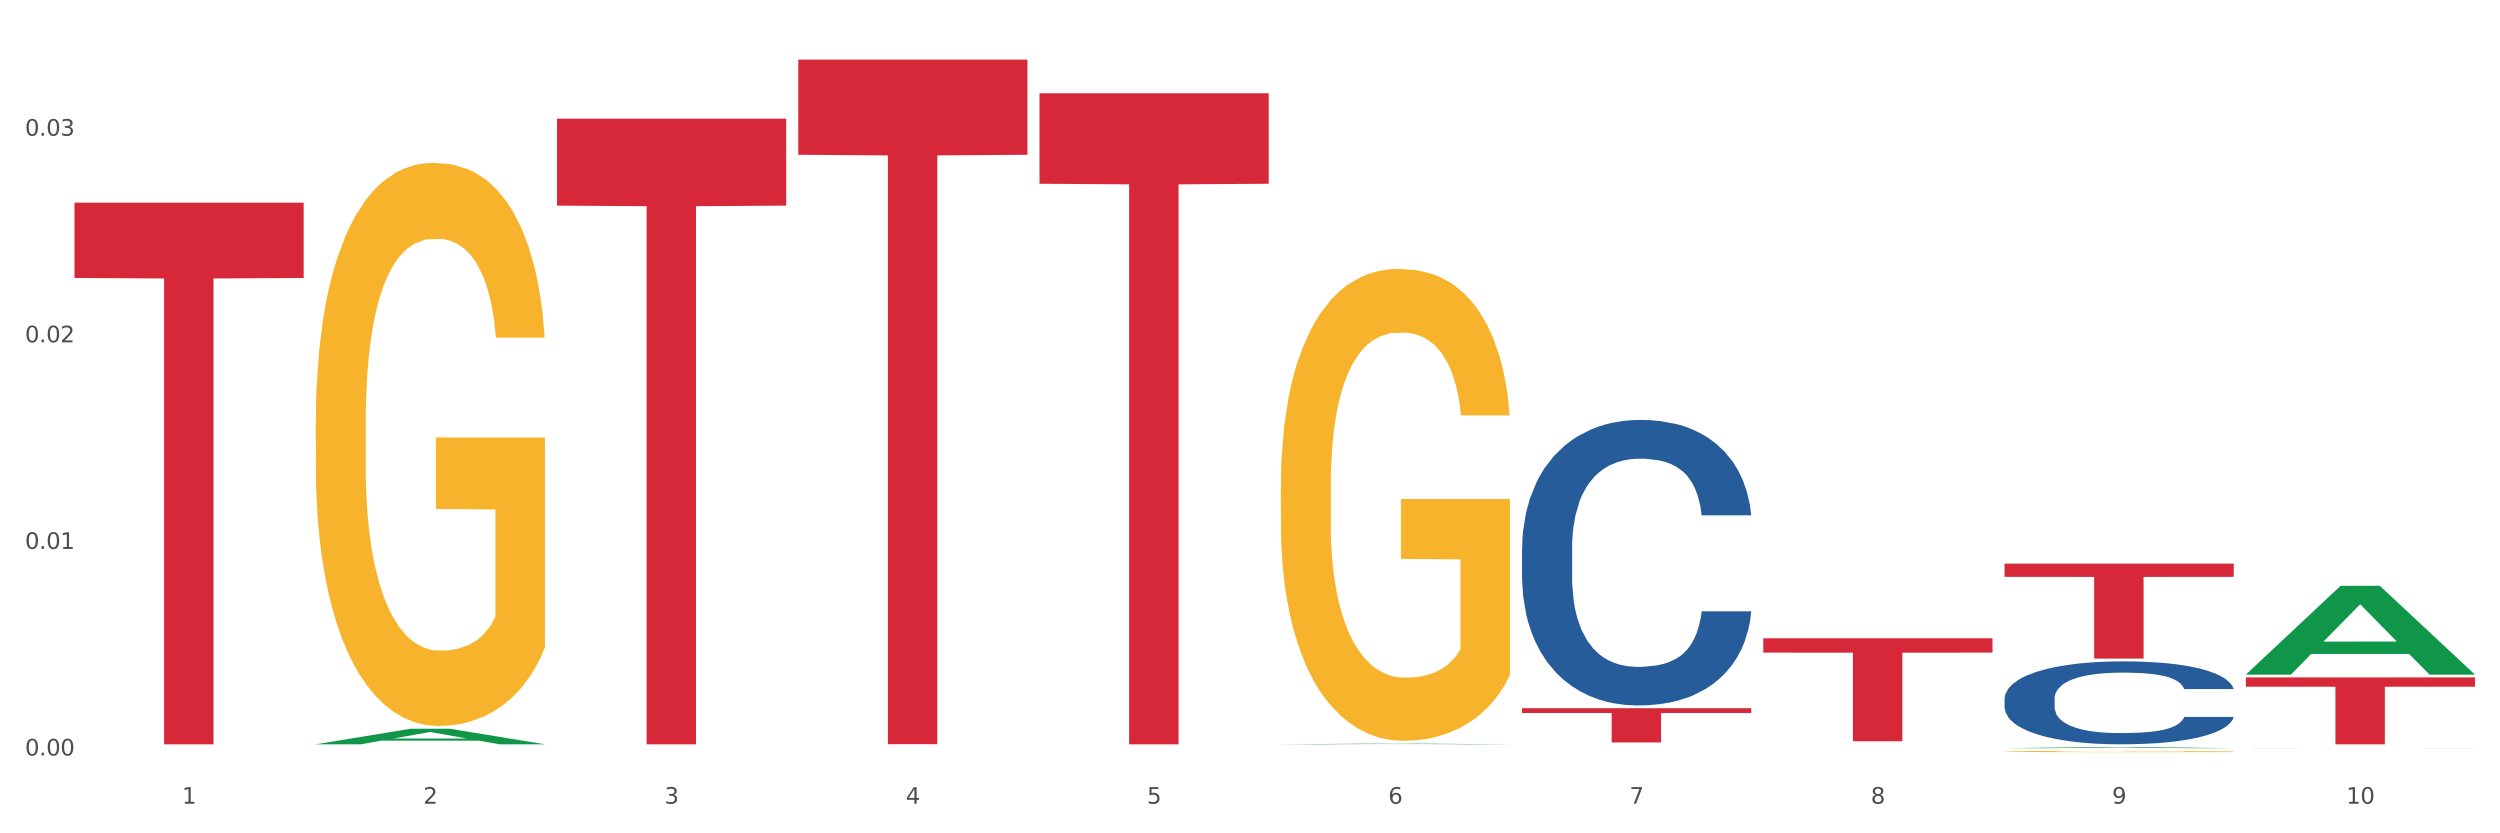 <?xml version="1.0" encoding="utf-8" standalone="no"?>
<!DOCTYPE svg PUBLIC "-//W3C//DTD SVG 1.1//EN"
  "http://www.w3.org/Graphics/SVG/1.1/DTD/svg11.dtd">
<svg xmlns:xlink="http://www.w3.org/1999/xlink" width="1080pt" height="360pt" viewBox="0 0 1080 360" xmlns="http://www.w3.org/2000/svg" version="1.1">
 <rect x="0" y="0" width="1080" height="360" fill="#333333" stroke="none"/>
 <defs>
  <style type="text/css">*{stroke-linejoin: round; stroke-linecap: butt}</style>
 </defs>
 <g id="figure_1">
  <g id="patch_1">
   <path d="M 0 360 
L 1080 360 
L 1080 0 
L 0 0 
z
" style="fill: #ffffff; stroke: #ffffff; stroke-linejoin: miter"/>
  </g>
  <g id="axes_1">
   <g id="matplotlib.axis_1">
    <g id="xtick_1">
     <g id="text_1">
      <!-- 1 -->
      <g style="fill: #4d4d4d" transform="translate(78.627 347.204) scale(0.096 -0.096)">
       <defs>
        <path id="DejaVuSans-31" d="M 794 531 
L 1825 531 
L 1825 4091 
L 703 3866 
L 703 4441 
L 1819 4666 
L 2450 4666 
L 2450 531 
L 3481 531 
L 3481 0 
L 794 0 
L 794 531 
z
" transform="scale(0.016)"/>
       </defs>
       <use xlink:href="#DejaVuSans-31"/>
      </g>
     </g>
    </g>
    <g id="xtick_2">
     <g id="text_2">
      <!-- 2 -->
      <g style="fill: #4d4d4d" transform="translate(182.851 347.204) scale(0.096 -0.096)">
       <defs>
        <path id="DejaVuSans-32" d="M 1228 531 
L 3431 531 
L 3431 0 
L 469 0 
L 469 531 
Q 828 903 1448 1529 
Q 2069 2156 2228 2338 
Q 2531 2678 2651 2914 
Q 2772 3150 2772 3378 
Q 2772 3750 2511 3984 
Q 2250 4219 1831 4219 
Q 1534 4219 1204 4116 
Q 875 4013 500 3803 
L 500 4441 
Q 881 4594 1212 4672 
Q 1544 4750 1819 4750 
Q 2544 4750 2975 4387 
Q 3406 4025 3406 3419 
Q 3406 3131 3298 2873 
Q 3191 2616 2906 2266 
Q 2828 2175 2409 1742 
Q 1991 1309 1228 531 
z
" transform="scale(0.016)"/>
       </defs>
       <use xlink:href="#DejaVuSans-32"/>
      </g>
     </g>
    </g>
    <g id="xtick_3">
     <g id="text_3">
      <!-- 3 -->
      <g style="fill: #4d4d4d" transform="translate(287.074 347.204) scale(0.096 -0.096)">
       <defs>
        <path id="DejaVuSans-33" d="M 2597 2516 
Q 3050 2419 3304 2112 
Q 3559 1806 3559 1356 
Q 3559 666 3084 287 
Q 2609 -91 1734 -91 
Q 1441 -91 1130 -33 
Q 819 25 488 141 
L 488 750 
Q 750 597 1062 519 
Q 1375 441 1716 441 
Q 2309 441 2620 675 
Q 2931 909 2931 1356 
Q 2931 1769 2642 2001 
Q 2353 2234 1838 2234 
L 1294 2234 
L 1294 2753 
L 1863 2753 
Q 2328 2753 2575 2939 
Q 2822 3125 2822 3475 
Q 2822 3834 2567 4026 
Q 2313 4219 1838 4219 
Q 1578 4219 1281 4162 
Q 984 4106 628 3988 
L 628 4550 
Q 988 4650 1302 4700 
Q 1616 4750 1894 4750 
Q 2613 4750 3031 4423 
Q 3450 4097 3450 3541 
Q 3450 3153 3228 2886 
Q 3006 2619 2597 2516 
z
" transform="scale(0.016)"/>
       </defs>
       <use xlink:href="#DejaVuSans-33"/>
      </g>
     </g>
    </g>
    <g id="xtick_4">
     <g id="text_4">
      <!-- 4 -->
      <g style="fill: #4d4d4d" transform="translate(391.298 347.204) scale(0.096 -0.096)">
       <defs>
        <path id="DejaVuSans-34" d="M 2419 4116 
L 825 1625 
L 2419 1625 
L 2419 4116 
z
M 2253 4666 
L 3047 4666 
L 3047 1625 
L 3713 1625 
L 3713 1100 
L 3047 1100 
L 3047 0 
L 2419 0 
L 2419 1100 
L 313 1100 
L 313 1709 
L 2253 4666 
z
" transform="scale(0.016)"/>
       </defs>
       <use xlink:href="#DejaVuSans-34"/>
      </g>
     </g>
    </g>
    <g id="xtick_5">
     <g id="text_5">
      <!-- 5 -->
      <g style="fill: #4d4d4d" transform="translate(495.522 347.204) scale(0.096 -0.096)">
       <defs>
        <path id="DejaVuSans-35" d="M 691 4666 
L 3169 4666 
L 3169 4134 
L 1269 4134 
L 1269 2991 
Q 1406 3038 1543 3061 
Q 1681 3084 1819 3084 
Q 2600 3084 3056 2656 
Q 3513 2228 3513 1497 
Q 3513 744 3044 326 
Q 2575 -91 1722 -91 
Q 1428 -91 1123 -41 
Q 819 9 494 109 
L 494 744 
Q 775 591 1075 516 
Q 1375 441 1709 441 
Q 2250 441 2565 725 
Q 2881 1009 2881 1497 
Q 2881 1984 2565 2268 
Q 2250 2553 1709 2553 
Q 1456 2553 1204 2497 
Q 953 2441 691 2322 
L 691 4666 
z
" transform="scale(0.016)"/>
       </defs>
       <use xlink:href="#DejaVuSans-35"/>
      </g>
     </g>
    </g>
    <g id="xtick_6">
     <g id="text_6">
      <!-- 6 -->
      <g style="fill: #4d4d4d" transform="translate(599.745 347.204) scale(0.096 -0.096)">
       <defs>
        <path id="DejaVuSans-36" d="M 2113 2584 
Q 1688 2584 1439 2293 
Q 1191 2003 1191 1497 
Q 1191 994 1439 701 
Q 1688 409 2113 409 
Q 2538 409 2786 701 
Q 3034 994 3034 1497 
Q 3034 2003 2786 2293 
Q 2538 2584 2113 2584 
z
M 3366 4563 
L 3366 3988 
Q 3128 4100 2886 4159 
Q 2644 4219 2406 4219 
Q 1781 4219 1451 3797 
Q 1122 3375 1075 2522 
Q 1259 2794 1537 2939 
Q 1816 3084 2150 3084 
Q 2853 3084 3261 2657 
Q 3669 2231 3669 1497 
Q 3669 778 3244 343 
Q 2819 -91 2113 -91 
Q 1303 -91 875 529 
Q 447 1150 447 2328 
Q 447 3434 972 4092 
Q 1497 4750 2381 4750 
Q 2619 4750 2861 4703 
Q 3103 4656 3366 4563 
z
" transform="scale(0.016)"/>
       </defs>
       <use xlink:href="#DejaVuSans-36"/>
      </g>
     </g>
    </g>
    <g id="xtick_7">
     <g id="text_7">
      <!-- 7 -->
      <g style="fill: #4d4d4d" transform="translate(703.969 347.204) scale(0.096 -0.096)">
       <defs>
        <path id="DejaVuSans-37" d="M 525 4666 
L 3525 4666 
L 3525 4397 
L 1831 0 
L 1172 0 
L 2766 4134 
L 525 4134 
L 525 4666 
z
" transform="scale(0.016)"/>
       </defs>
       <use xlink:href="#DejaVuSans-37"/>
      </g>
     </g>
    </g>
    <g id="xtick_8">
     <g id="text_8">
      <!-- 8 -->
      <g style="fill: #4d4d4d" transform="translate(808.193 347.204) scale(0.096 -0.096)">
       <defs>
        <path id="DejaVuSans-38" d="M 2034 2216 
Q 1584 2216 1326 1975 
Q 1069 1734 1069 1313 
Q 1069 891 1326 650 
Q 1584 409 2034 409 
Q 2484 409 2743 651 
Q 3003 894 3003 1313 
Q 3003 1734 2745 1975 
Q 2488 2216 2034 2216 
z
M 1403 2484 
Q 997 2584 770 2862 
Q 544 3141 544 3541 
Q 544 4100 942 4425 
Q 1341 4750 2034 4750 
Q 2731 4750 3128 4425 
Q 3525 4100 3525 3541 
Q 3525 3141 3298 2862 
Q 3072 2584 2669 2484 
Q 3125 2378 3379 2068 
Q 3634 1759 3634 1313 
Q 3634 634 3220 271 
Q 2806 -91 2034 -91 
Q 1263 -91 848 271 
Q 434 634 434 1313 
Q 434 1759 690 2068 
Q 947 2378 1403 2484 
z
M 1172 3481 
Q 1172 3119 1398 2916 
Q 1625 2713 2034 2713 
Q 2441 2713 2670 2916 
Q 2900 3119 2900 3481 
Q 2900 3844 2670 4047 
Q 2441 4250 2034 4250 
Q 1625 4250 1398 4047 
Q 1172 3844 1172 3481 
z
" transform="scale(0.016)"/>
       </defs>
       <use xlink:href="#DejaVuSans-38"/>
      </g>
     </g>
    </g>
    <g id="xtick_9">
     <g id="text_9">
      <!-- 9 -->
      <g style="fill: #4d4d4d" transform="translate(912.416 347.204) scale(0.096 -0.096)">
       <defs>
        <path id="DejaVuSans-39" d="M 703 97 
L 703 672 
Q 941 559 1184 500 
Q 1428 441 1663 441 
Q 2288 441 2617 861 
Q 2947 1281 2994 2138 
Q 2813 1869 2534 1725 
Q 2256 1581 1919 1581 
Q 1219 1581 811 2004 
Q 403 2428 403 3163 
Q 403 3881 828 4315 
Q 1253 4750 1959 4750 
Q 2769 4750 3195 4129 
Q 3622 3509 3622 2328 
Q 3622 1225 3098 567 
Q 2575 -91 1691 -91 
Q 1453 -91 1209 -44 
Q 966 3 703 97 
z
M 1959 2075 
Q 2384 2075 2632 2365 
Q 2881 2656 2881 3163 
Q 2881 3666 2632 3958 
Q 2384 4250 1959 4250 
Q 1534 4250 1286 3958 
Q 1038 3666 1038 3163 
Q 1038 2656 1286 2365 
Q 1534 2075 1959 2075 
z
" transform="scale(0.016)"/>
       </defs>
       <use xlink:href="#DejaVuSans-39"/>
      </g>
     </g>
    </g>
    <g id="xtick_10">
     <g id="text_10">
      <!-- 10 -->
      <g style="fill: #4d4d4d" transform="translate(1013.586 347.204) scale(0.096 -0.096)">
       <defs>
        <path id="DejaVuSans-30" d="M 2034 4250 
Q 1547 4250 1301 3770 
Q 1056 3291 1056 2328 
Q 1056 1369 1301 889 
Q 1547 409 2034 409 
Q 2525 409 2770 889 
Q 3016 1369 3016 2328 
Q 3016 3291 2770 3770 
Q 2525 4250 2034 4250 
z
M 2034 4750 
Q 2819 4750 3233 4129 
Q 3647 3509 3647 2328 
Q 3647 1150 3233 529 
Q 2819 -91 2034 -91 
Q 1250 -91 836 529 
Q 422 1150 422 2328 
Q 422 3509 836 4129 
Q 1250 4750 2034 4750 
z
" transform="scale(0.016)"/>
       </defs>
       <use xlink:href="#DejaVuSans-31"/>
       <use xlink:href="#DejaVuSans-30" transform="translate(63.623 0)"/>
      </g>
     </g>
    </g>
    <g id="xtick_11"/>
    <g id="xtick_12"/>
    <g id="xtick_13"/>
    <g id="xtick_14"/>
    <g id="xtick_15"/>
    <g id="xtick_16"/>
    <g id="xtick_17"/>
    <g id="xtick_18"/>
    <g id="xtick_19"/>
   </g>
   <g id="matplotlib.axis_2">
    <g id="ytick_1">
     <g id="text_11">
      <!-- 0.00 -->
      <g style="fill: #4d4d4d" transform="translate(10.8 326.375) scale(0.096 -0.096)">
       <defs>
        <path id="DejaVuSans-2e" d="M 684 794 
L 1344 794 
L 1344 0 
L 684 0 
L 684 794 
z
" transform="scale(0.016)"/>
       </defs>
       <use xlink:href="#DejaVuSans-30"/>
       <use xlink:href="#DejaVuSans-2e" transform="translate(63.623 0)"/>
       <use xlink:href="#DejaVuSans-30" transform="translate(95.41 0)"/>
       <use xlink:href="#DejaVuSans-30" transform="translate(159.033 0)"/>
      </g>
     </g>
    </g>
    <g id="ytick_2">
     <g id="text_12">
      <!-- 0.01 -->
      <g style="fill: #4d4d4d" transform="translate(10.8 237.126) scale(0.096 -0.096)">
       <use xlink:href="#DejaVuSans-30"/>
       <use xlink:href="#DejaVuSans-2e" transform="translate(63.623 0)"/>
       <use xlink:href="#DejaVuSans-30" transform="translate(95.41 0)"/>
       <use xlink:href="#DejaVuSans-31" transform="translate(159.033 0)"/>
      </g>
     </g>
    </g>
    <g id="ytick_3">
     <g id="text_13">
      <!-- 0.02 -->
      <g style="fill: #4d4d4d" transform="translate(10.8 147.877) scale(0.096 -0.096)">
       <use xlink:href="#DejaVuSans-30"/>
       <use xlink:href="#DejaVuSans-2e" transform="translate(63.623 0)"/>
       <use xlink:href="#DejaVuSans-30" transform="translate(95.41 0)"/>
       <use xlink:href="#DejaVuSans-32" transform="translate(159.033 0)"/>
      </g>
     </g>
    </g>
    <g id="ytick_4">
     <g id="text_14">
      <!-- 0.03 -->
      <g style="fill: #4d4d4d" transform="translate(10.8 58.629) scale(0.096 -0.096)">
       <use xlink:href="#DejaVuSans-30"/>
       <use xlink:href="#DejaVuSans-2e" transform="translate(63.623 0)"/>
       <use xlink:href="#DejaVuSans-30" transform="translate(95.41 0)"/>
       <use xlink:href="#DejaVuSans-33" transform="translate(159.033 0)"/>
      </g>
     </g>
    </g>
    <g id="ytick_5"/>
    <g id="ytick_6"/>
    <g id="ytick_7"/>
   </g>
   <g id="PolyCollection_1">
    <path d="M 136.399 321.527 
L 136.501 321.521 
L 177.331 314.823 
L 194.275 314.817 
L 235.411 321.54 
L 215.813 321.54 
L 206.932 319.974 
L 164.775 319.974 
L 164.469 319.999 
L 155.895 321.54 
L 136.399 321.54 
L 136.399 321.527 
L 170.083 319.04 
L 201.624 319.034 
L 186.007 316.25 
L 185.803 316.237 
L 185.599 316.256 
L 169.981 319.034 
L 170.083 319.04 
L 136.399 321.527 
z
" clip-path="url(#pcf0ff7a373)" style="fill: #109648"/>
    <path d="M 970.188 323.184 
L 970.305 323.184 
L 970.305 323.183 
L 970.656 323.182 
L 971.943 323.18 
L 973.582 323.178 
L 976.39 323.177 
L 977.912 323.176 
L 979.902 323.175 
L 983.998 323.174 
L 988.679 323.173 
L 991.956 323.172 
L 994.414 323.172 
L 999.915 323.171 
L 1003.075 323.171 
L 1006.352 323.17 
L 1009.161 323.17 
L 1013.842 323.17 
L 1017.587 323.17 
L 1021.917 323.17 
L 1025.546 323.17 
L 1030.344 323.17 
L 1037.366 323.17 
L 1040.058 323.17 
L 1043.686 323.171 
L 1047.431 323.171 
L 1050.474 323.172 
L 1053.985 323.172 
L 1057.613 323.173 
L 1061.125 323.174 
L 1063.582 323.175 
L 1065.572 323.176 
L 1067.327 323.178 
L 1068.615 323.179 
L 1069.2 323.18 
L 1047.782 323.18 
L 1047.197 323.179 
L 1046.027 323.178 
L 1044.857 323.177 
L 1043.569 323.177 
L 1041.58 323.176 
L 1039.824 323.175 
L 1036.898 323.175 
L 1034.206 323.175 
L 1031.983 323.174 
L 1029.291 323.174 
L 1023.556 323.174 
L 1019.46 323.174 
L 1016.885 323.174 
L 1013.725 323.174 
L 1011.033 323.174 
L 1007.873 323.175 
L 1005.415 323.175 
L 1002.958 323.176 
L 1001.553 323.176 
L 999.447 323.177 
L 998.042 323.177 
L 996.17 323.178 
L 995.116 323.179 
L 993.244 323.18 
L 992.424 323.181 
L 992.073 323.182 
L 991.839 323.183 
L 991.839 323.188 
L 992.541 323.19 
L 993.127 323.19 
L 994.063 323.191 
L 995.818 323.193 
L 998.393 323.194 
L 1001.085 323.195 
L 1003.309 323.195 
L 1005.415 323.196 
L 1007.522 323.196 
L 1010.097 323.196 
L 1012.203 323.196 
L 1015.363 323.197 
L 1019.109 323.197 
L 1022.035 323.197 
L 1028.003 323.197 
L 1030.695 323.196 
L 1033.27 323.196 
L 1036.079 323.196 
L 1038.303 323.196 
L 1039.59 323.195 
L 1041.697 323.195 
L 1043.335 323.194 
L 1044.739 323.194 
L 1045.676 323.193 
L 1046.729 323.192 
L 1047.548 323.191 
L 1047.782 323.191 
L 1069.2 323.191 
L 1068.732 323.192 
L 1067.913 323.193 
L 1066.274 323.194 
L 1064.987 323.195 
L 1062.997 323.196 
L 1060.89 323.196 
L 1057.965 323.197 
L 1055.273 323.198 
L 1052.464 323.199 
L 1049.421 323.199 
L 1043.92 323.2 
L 1041.931 323.2 
L 1037.717 323.2 
L 1034.44 323.201 
L 1029.642 323.201 
L 1024.726 323.201 
L 1019.577 323.201 
L 1015.012 323.201 
L 1009.98 323.201 
L 1006.82 323.201 
L 1003.309 323.2 
L 999.212 323.2 
L 995.35 323.199 
L 991.722 323.199 
L 988.328 323.198 
L 985.168 323.197 
L 981.072 323.196 
L 978.029 323.195 
L 975.805 323.194 
L 974.284 323.193 
L 972.762 323.192 
L 971.943 323.191 
L 970.656 323.189 
L 970.188 323.187 
L 970.188 323.184 
z
" clip-path="url(#pcf0ff7a373)" style="fill: #255c99"/>
    <path d="M 136.399 182.756 
L 136.516 182.534 
L 136.516 174.535 
L 136.749 167.647 
L 137.918 150.982 
L 139.672 137.206 
L 140.958 129.874 
L 142.244 123.874 
L 143.763 117.875 
L 145.634 111.654 
L 149.024 102.544 
L 151.128 97.878 
L 153.699 92.989 
L 158.375 85.879 
L 161.765 81.879 
L 165.272 78.547 
L 171 74.547 
L 174.741 72.769 
L 178.716 71.436 
L 183.508 70.547 
L 187.132 70.325 
L 195.081 70.992 
L 201.861 72.992 
L 205.135 74.547 
L 209.343 77.213 
L 211.564 78.991 
L 215.188 82.546 
L 218.928 87.212 
L 221.5 91.212 
L 225.358 98.766 
L 228.28 106.321 
L 230.969 115.653 
L 232.372 122.097 
L 233.424 128.096 
L 234.359 134.984 
L 235.294 145.872 
L 214.253 145.872 
L 213.434 138.095 
L 212.148 130.762 
L 210.278 123.652 
L 208.641 119.208 
L 205.836 113.653 
L 203.264 110.098 
L 200.576 107.432 
L 197.302 105.21 
L 194.731 104.099 
L 191.107 103.21 
L 183.976 103.432 
L 179.183 105.21 
L 175.91 107.432 
L 173.806 109.432 
L 171.936 111.654 
L 169.831 114.764 
L 167.377 119.43 
L 165.623 123.652 
L 163.87 128.985 
L 162.467 134.318 
L 161.181 140.539 
L 160.129 147.205 
L 159.311 154.093 
L 158.609 162.536 
L 158.025 176.535 
L 158.025 206.975 
L 158.259 213.864 
L 158.843 222.974 
L 159.544 229.862 
L 160.713 238.083 
L 161.765 243.638 
L 163.753 251.637 
L 165.974 258.303 
L 167.727 262.524 
L 169.481 266.079 
L 172.52 270.968 
L 175.91 274.967 
L 178.833 277.411 
L 182.807 279.633 
L 185.496 280.522 
L 187.834 280.967 
L 193.562 280.967 
L 197.653 280.3 
L 202.212 278.745 
L 205.719 276.745 
L 208.641 274.301 
L 211.915 270.301 
L 214.019 266.524 
L 214.019 220.085 
L 188.301 219.863 
L 188.301 188.978 
L 235.411 188.978 
L 235.411 279.633 
L 233.424 284.299 
L 231.203 288.521 
L 228.865 292.299 
L 225.358 296.965 
L 221.15 301.409 
L 217.409 304.519 
L 213.434 307.186 
L 208.758 309.63 
L 202.68 311.852 
L 198.939 312.74 
L 194.263 313.407 
L 188.769 313.629 
L 183.976 313.185 
L 179.3 312.074 
L 174.39 310.074 
L 169.598 307.186 
L 165.974 304.297 
L 162.35 300.742 
L 158.492 296.076 
L 155.453 291.632 
L 153.115 287.632 
L 150.543 282.522 
L 147.738 275.856 
L 145.634 269.857 
L 143.763 263.635 
L 141.776 255.636 
L 140.373 248.748 
L 138.97 240.083 
L 138.152 233.639 
L 137.217 223.64 
L 136.516 209.642 
L 136.399 182.756 
z
" clip-path="url(#pcf0ff7a373)" style="fill: #f7b32b"/>
    <path d="M 970.188 292.642 
L 1069.2 292.642 
L 1069.2 296.658 
L 1030.252 296.685 
L 1030.252 321.54 
L 1008.901 321.54 
L 1008.901 296.685 
L 970.188 296.658 
L 970.188 292.669 
L 970.188 292.642 
z
" clip-path="url(#pcf0ff7a373)" style="fill: #d62839"/>
    <path d="M 865.964 301.808 
L 866.081 301.775 
L 866.081 300.859 
L 866.432 299.615 
L 867.719 297.325 
L 869.358 295.59 
L 872.167 293.561 
L 873.688 292.711 
L 875.678 291.762 
L 879.774 290.224 
L 884.456 288.915 
L 887.733 288.195 
L 890.19 287.737 
L 895.691 286.919 
L 898.851 286.559 
L 902.128 286.264 
L 904.937 286.068 
L 909.618 285.839 
L 913.364 285.741 
L 917.694 285.708 
L 921.322 285.741 
L 926.12 285.872 
L 933.143 286.264 
L 935.834 286.493 
L 939.463 286.886 
L 943.208 287.41 
L 946.251 287.933 
L 949.762 288.686 
L 953.39 289.667 
L 956.901 290.911 
L 959.359 292.056 
L 961.348 293.267 
L 963.104 294.739 
L 964.391 296.343 
L 964.976 297.685 
L 943.559 297.685 
L 942.974 296.474 
L 941.803 295.165 
L 940.633 294.281 
L 939.346 293.561 
L 937.356 292.743 
L 935.6 292.22 
L 932.674 291.598 
L 929.983 291.205 
L 927.759 290.976 
L 925.067 290.78 
L 919.332 290.584 
L 915.236 290.584 
L 912.661 290.649 
L 909.501 290.813 
L 906.81 291.042 
L 903.65 291.434 
L 901.192 291.86 
L 898.734 292.416 
L 897.33 292.809 
L 895.223 293.529 
L 893.819 294.118 
L 891.946 295.132 
L 890.893 295.852 
L 889.02 297.717 
L 888.201 299.092 
L 887.85 300.041 
L 887.616 301.088 
L 887.616 306.192 
L 888.318 308.483 
L 888.903 309.465 
L 889.839 310.577 
L 891.595 312.017 
L 894.17 313.424 
L 896.861 314.439 
L 899.085 315.06 
L 901.192 315.519 
L 903.298 315.878 
L 905.873 316.206 
L 907.98 316.402 
L 911.14 316.598 
L 914.885 316.697 
L 917.811 316.697 
L 923.78 316.533 
L 926.472 316.369 
L 929.046 316.14 
L 931.855 315.78 
L 934.079 315.388 
L 935.366 315.093 
L 937.473 314.471 
L 939.111 313.817 
L 940.516 313.064 
L 941.452 312.41 
L 942.505 311.428 
L 943.325 310.316 
L 943.559 309.727 
L 964.976 309.727 
L 964.508 310.905 
L 963.689 312.05 
L 962.05 313.588 
L 960.763 314.471 
L 958.773 315.551 
L 956.667 316.468 
L 953.741 317.482 
L 951.049 318.235 
L 948.24 318.889 
L 945.197 319.478 
L 939.697 320.296 
L 937.707 320.525 
L 933.494 320.918 
L 930.217 321.147 
L 925.418 321.376 
L 920.503 321.507 
L 915.353 321.54 
L 910.789 321.474 
L 905.756 321.278 
L 902.596 321.081 
L 899.085 320.787 
L 894.989 320.329 
L 891.127 319.773 
L 887.499 319.118 
L 884.105 318.365 
L 880.945 317.515 
L 876.848 316.108 
L 873.805 314.733 
L 871.582 313.457 
L 870.06 312.377 
L 868.539 311.003 
L 867.719 310.054 
L 866.432 307.763 
L 865.964 305.636 
L 865.964 301.808 
z
" clip-path="url(#pcf0ff7a373)" style="fill: #255c99"/>
    <path d="M 761.74 275.743 
L 860.753 275.743 
L 860.753 281.924 
L 821.805 281.966 
L 821.805 320.224 
L 800.454 320.224 
L 800.454 281.966 
L 761.74 281.924 
L 761.74 275.785 
L 761.74 275.743 
z
" clip-path="url(#pcf0ff7a373)" style="fill: #d62839"/>
    <path d="M 657.517 305.946 
L 756.529 305.946 
L 756.529 308.002 
L 717.581 308.016 
L 717.581 320.738 
L 696.23 320.738 
L 696.23 308.016 
L 657.517 308.002 
L 657.517 305.96 
L 657.517 305.946 
z
" clip-path="url(#pcf0ff7a373)" style="fill: #d62839"/>
    <path d="M 449.069 40.295 
L 548.082 40.295 
L 548.082 79.378 
L 509.134 79.643 
L 509.134 321.54 
L 487.783 321.54 
L 487.783 79.643 
L 449.069 79.378 
L 449.069 40.559 
L 449.069 40.295 
z
" clip-path="url(#pcf0ff7a373)" style="fill: #d62839"/>
    <path d="M 344.846 25.759 
L 443.858 25.759 
L 443.858 66.858 
L 404.91 67.136 
L 404.91 321.503 
L 383.559 321.503 
L 383.559 67.136 
L 344.846 66.858 
L 344.846 26.037 
L 344.846 25.759 
z
" clip-path="url(#pcf0ff7a373)" style="fill: #d62839"/>
    <path d="M 240.622 51.267 
L 339.635 51.267 
L 339.635 88.826 
L 300.687 89.08 
L 300.687 321.54 
L 279.336 321.54 
L 279.336 89.08 
L 240.622 88.826 
L 240.622 51.521 
L 240.622 51.267 
z
" clip-path="url(#pcf0ff7a373)" style="fill: #d62839"/>
    <path d="M 865.964 243.49 
L 964.976 243.49 
L 964.976 249.192 
L 926.028 249.23 
L 926.028 284.52 
L 904.677 284.52 
L 904.677 249.23 
L 865.964 249.192 
L 865.964 243.529 
L 865.964 243.49 
z
" clip-path="url(#pcf0ff7a373)" style="fill: #d62839"/>
    <path d="M 657.517 236.824 
L 657.634 236.712 
L 657.634 233.557 
L 657.985 229.276 
L 659.272 221.39 
L 660.911 215.419 
L 663.72 208.434 
L 665.241 205.505 
L 667.231 202.238 
L 671.327 196.943 
L 676.008 192.436 
L 679.285 189.958 
L 681.743 188.381 
L 687.244 185.564 
L 690.404 184.325 
L 693.681 183.311 
L 696.49 182.635 
L 701.171 181.846 
L 704.916 181.508 
L 709.247 181.396 
L 712.875 181.508 
L 717.673 181.959 
L 724.695 183.311 
L 727.387 184.1 
L 731.015 185.452 
L 734.76 187.254 
L 737.803 189.057 
L 741.314 191.648 
L 744.943 195.028 
L 748.454 199.309 
L 750.911 203.252 
L 752.901 207.42 
L 754.657 212.49 
L 755.944 218.01 
L 756.529 222.629 
L 735.112 222.629 
L 734.526 218.461 
L 733.356 213.954 
L 732.186 210.913 
L 730.898 208.434 
L 728.909 205.618 
L 727.153 203.815 
L 724.227 201.675 
L 721.535 200.323 
L 719.312 199.534 
L 716.62 198.858 
L 710.885 198.182 
L 706.789 198.182 
L 704.214 198.407 
L 701.054 198.971 
L 698.362 199.759 
L 695.202 201.111 
L 692.745 202.576 
L 690.287 204.491 
L 688.882 205.843 
L 686.776 208.321 
L 685.371 210.349 
L 683.499 213.842 
L 682.445 216.32 
L 680.573 222.742 
L 679.754 227.474 
L 679.402 230.741 
L 679.168 234.346 
L 679.168 251.921 
L 679.871 259.807 
L 680.456 263.187 
L 681.392 267.017 
L 683.148 271.974 
L 685.722 276.819 
L 688.414 280.311 
L 690.638 282.452 
L 692.745 284.029 
L 694.851 285.268 
L 697.426 286.395 
L 699.533 287.071 
L 702.693 287.747 
L 706.438 288.085 
L 709.364 288.085 
L 715.332 287.521 
L 718.024 286.958 
L 720.599 286.17 
L 723.408 284.93 
L 725.632 283.578 
L 726.919 282.564 
L 729.026 280.424 
L 730.664 278.171 
L 732.069 275.579 
L 733.005 273.326 
L 734.058 269.946 
L 734.877 266.116 
L 735.112 264.088 
L 756.529 264.088 
L 756.061 268.144 
L 755.242 272.087 
L 753.603 277.382 
L 752.316 280.424 
L 750.326 284.142 
L 748.22 287.296 
L 745.294 290.789 
L 742.602 293.38 
L 739.793 295.633 
L 736.75 297.661 
L 731.249 300.477 
L 729.26 301.266 
L 725.046 302.618 
L 721.769 303.406 
L 716.971 304.195 
L 712.055 304.646 
L 706.906 304.758 
L 702.341 304.533 
L 697.309 303.857 
L 694.149 303.181 
L 690.638 302.167 
L 686.542 300.59 
L 682.679 298.675 
L 679.051 296.422 
L 675.657 293.83 
L 672.497 290.901 
L 668.401 286.057 
L 665.358 281.325 
L 663.134 276.931 
L 661.613 273.214 
L 660.091 268.482 
L 659.272 265.215 
L 657.985 257.329 
L 657.517 250.006 
L 657.517 236.824 
z
" clip-path="url(#pcf0ff7a373)" style="fill: #255c99"/>
    <path d="M 553.293 321.539 
L 553.395 321.539 
L 594.225 321.233 
L 611.169 321.232 
L 652.306 321.54 
L 632.707 321.54 
L 623.827 321.468 
L 581.67 321.468 
L 581.364 321.469 
L 572.789 321.54 
L 553.293 321.54 
L 553.293 321.539 
L 586.978 321.425 
L 618.519 321.425 
L 602.901 321.298 
L 602.697 321.297 
L 602.493 321.298 
L 586.876 321.425 
L 586.978 321.425 
L 553.293 321.539 
z
" clip-path="url(#pcf0ff7a373)" style="fill: #109648"/>
    <path d="M 865.964 324.659 
L 866.081 324.659 
L 866.081 324.641 
L 866.315 324.626 
L 867.484 324.589 
L 869.237 324.559 
L 870.523 324.542 
L 871.809 324.529 
L 873.329 324.516 
L 875.199 324.502 
L 878.589 324.482 
L 880.693 324.471 
L 883.265 324.461 
L 887.941 324.445 
L 891.331 324.436 
L 894.838 324.429 
L 900.566 324.42 
L 904.306 324.416 
L 908.281 324.413 
L 913.074 324.411 
L 916.698 324.41 
L 924.647 324.412 
L 931.427 324.416 
L 934.7 324.42 
L 938.908 324.426 
L 941.129 324.43 
L 944.753 324.437 
L 948.494 324.448 
L 951.066 324.457 
L 954.923 324.473 
L 957.846 324.49 
L 960.534 324.511 
L 961.937 324.525 
L 962.989 324.538 
L 963.924 324.554 
L 964.859 324.578 
L 943.818 324.578 
L 943 324.56 
L 941.714 324.544 
L 939.843 324.528 
L 938.207 324.519 
L 935.401 324.506 
L 932.829 324.498 
L 930.141 324.493 
L 926.868 324.488 
L 924.296 324.485 
L 920.672 324.483 
L 913.541 324.484 
L 908.749 324.488 
L 905.475 324.493 
L 903.371 324.497 
L 901.501 324.502 
L 899.397 324.509 
L 896.942 324.519 
L 895.188 324.528 
L 893.435 324.54 
L 892.032 324.552 
L 890.746 324.566 
L 889.694 324.581 
L 888.876 324.596 
L 888.175 324.615 
L 887.59 324.646 
L 887.59 324.713 
L 887.824 324.728 
L 888.408 324.749 
L 889.11 324.764 
L 890.279 324.782 
L 891.331 324.794 
L 893.318 324.812 
L 895.539 324.827 
L 897.293 324.836 
L 899.046 324.844 
L 902.085 324.855 
L 905.475 324.864 
L 908.398 324.869 
L 912.372 324.874 
L 915.061 324.876 
L 917.399 324.877 
L 923.127 324.877 
L 927.218 324.876 
L 931.777 324.872 
L 935.284 324.868 
L 938.207 324.862 
L 941.48 324.853 
L 943.584 324.845 
L 943.584 324.742 
L 917.867 324.742 
L 917.867 324.673 
L 964.976 324.673 
L 964.976 324.874 
L 962.989 324.885 
L 960.768 324.894 
L 958.43 324.902 
L 954.923 324.913 
L 950.715 324.922 
L 946.974 324.929 
L 943 324.935 
L 938.324 324.941 
L 932.245 324.946 
L 928.504 324.948 
L 923.828 324.949 
L 918.334 324.95 
L 913.541 324.949 
L 908.865 324.946 
L 903.956 324.942 
L 899.163 324.935 
L 895.539 324.929 
L 891.915 324.921 
L 888.058 324.911 
L 885.018 324.901 
L 882.68 324.892 
L 880.109 324.881 
L 877.303 324.866 
L 875.199 324.852 
L 873.329 324.839 
L 871.341 324.821 
L 869.938 324.806 
L 868.536 324.787 
L 867.717 324.772 
L 866.782 324.75 
L 866.081 324.719 
L 865.964 324.659 
z
" clip-path="url(#pcf0ff7a373)" style="fill: #f7b32b"/>
    <path d="M 553.293 210.364 
L 553.41 210.178 
L 553.41 203.474 
L 553.644 197.701 
L 554.813 183.735 
L 556.566 172.19 
L 557.852 166.045 
L 559.138 161.017 
L 560.658 155.989 
L 562.528 150.775 
L 565.918 143.14 
L 568.022 139.23 
L 570.594 135.133 
L 575.27 129.174 
L 578.66 125.822 
L 582.167 123.029 
L 587.895 119.677 
L 591.636 118.188 
L 595.61 117.07 
L 600.403 116.325 
L 604.027 116.139 
L 611.976 116.698 
L 618.756 118.374 
L 622.029 119.677 
L 626.237 121.912 
L 628.458 123.402 
L 632.082 126.381 
L 635.823 130.292 
L 638.395 133.643 
L 642.252 139.975 
L 645.175 146.306 
L 647.863 154.127 
L 649.266 159.527 
L 650.318 164.555 
L 651.253 170.328 
L 652.189 179.452 
L 631.147 179.452 
L 630.329 172.935 
L 629.043 166.79 
L 627.173 160.831 
L 625.536 157.107 
L 622.73 152.451 
L 620.159 149.472 
L 617.47 147.237 
L 614.197 145.375 
L 611.625 144.444 
L 608.001 143.699 
L 600.87 143.885 
L 596.078 145.375 
L 592.805 147.237 
L 590.7 148.913 
L 588.83 150.775 
L 586.726 153.382 
L 584.271 157.293 
L 582.518 160.831 
L 580.764 165.3 
L 579.361 169.769 
L 578.075 174.983 
L 577.023 180.57 
L 576.205 186.342 
L 575.504 193.418 
L 574.919 205.15 
L 574.919 230.661 
L 575.153 236.434 
L 575.737 244.069 
L 576.439 249.842 
L 577.608 256.731 
L 578.66 261.387 
L 580.647 268.091 
L 582.868 273.677 
L 584.622 277.215 
L 586.375 280.195 
L 589.415 284.291 
L 592.805 287.643 
L 595.727 289.692 
L 599.702 291.554 
L 602.39 292.299 
L 604.728 292.671 
L 610.456 292.671 
L 614.548 292.112 
L 619.107 290.809 
L 622.613 289.133 
L 625.536 287.085 
L 628.809 283.733 
L 630.913 280.567 
L 630.913 241.648 
L 605.196 241.462 
L 605.196 215.578 
L 652.306 215.578 
L 652.306 291.554 
L 650.318 295.464 
L 648.097 299.002 
L 645.759 302.168 
L 642.252 306.078 
L 638.044 309.803 
L 634.303 312.41 
L 630.329 314.644 
L 625.653 316.693 
L 619.574 318.555 
L 615.833 319.3 
L 611.158 319.858 
L 605.663 320.045 
L 600.87 319.672 
L 596.195 318.741 
L 591.285 317.065 
L 586.492 314.644 
L 582.868 312.224 
L 579.244 309.244 
L 575.387 305.334 
L 572.347 301.609 
L 570.009 298.257 
L 567.438 293.974 
L 564.632 288.388 
L 562.528 283.36 
L 560.658 278.146 
L 558.67 271.442 
L 557.268 265.67 
L 555.865 258.407 
L 555.047 253.007 
L 554.111 244.628 
L 553.41 232.896 
L 553.293 210.364 
z
" clip-path="url(#pcf0ff7a373)" style="fill: #f7b32b"/>
    <path d="M 970.188 291.382 
L 970.29 291.346 
L 1011.12 253.083 
L 1028.064 253.047 
L 1069.2 291.454 
L 1049.602 291.454 
L 1040.721 282.51 
L 998.564 282.51 
L 998.258 282.655 
L 989.684 291.454 
L 970.188 291.454 
L 970.188 291.382 
L 1003.872 277.173 
L 1035.413 277.137 
L 1019.796 261.233 
L 1019.592 261.161 
L 1019.388 261.269 
L 1003.77 277.137 
L 1003.872 277.173 
L 970.188 291.382 
z
" clip-path="url(#pcf0ff7a373)" style="fill: #109648"/>
    <path d="M 865.964 323.221 
L 866.066 323.221 
L 906.896 322.728 
L 923.84 322.727 
L 964.976 323.222 
L 945.378 323.222 
L 936.498 323.107 
L 894.341 323.107 
L 894.034 323.109 
L 885.46 323.222 
L 865.964 323.222 
L 865.964 323.221 
L 899.649 323.038 
L 931.19 323.038 
L 915.572 322.833 
L 915.368 322.832 
L 915.164 322.833 
L 899.547 323.038 
L 899.649 323.038 
L 865.964 323.221 
z
" clip-path="url(#pcf0ff7a373)" style="fill: #109648"/>
    <path d="M 32.175 87.566 
L 131.187 87.566 
L 131.187 120.081 
L 92.239 120.3 
L 92.239 321.54 
L 70.888 321.54 
L 70.888 120.3 
L 32.175 120.081 
L 32.175 87.786 
L 32.175 87.566 
z
" clip-path="url(#pcf0ff7a373)" style="fill: #d62839"/>
   </g>
  </g>
 </g>
 <defs>
  <clipPath id="pcf0ff7a373">
   <rect x="32.175" y="10.8" width="1037.025" height="329.109"/>
  </clipPath>
 </defs>
</svg>
